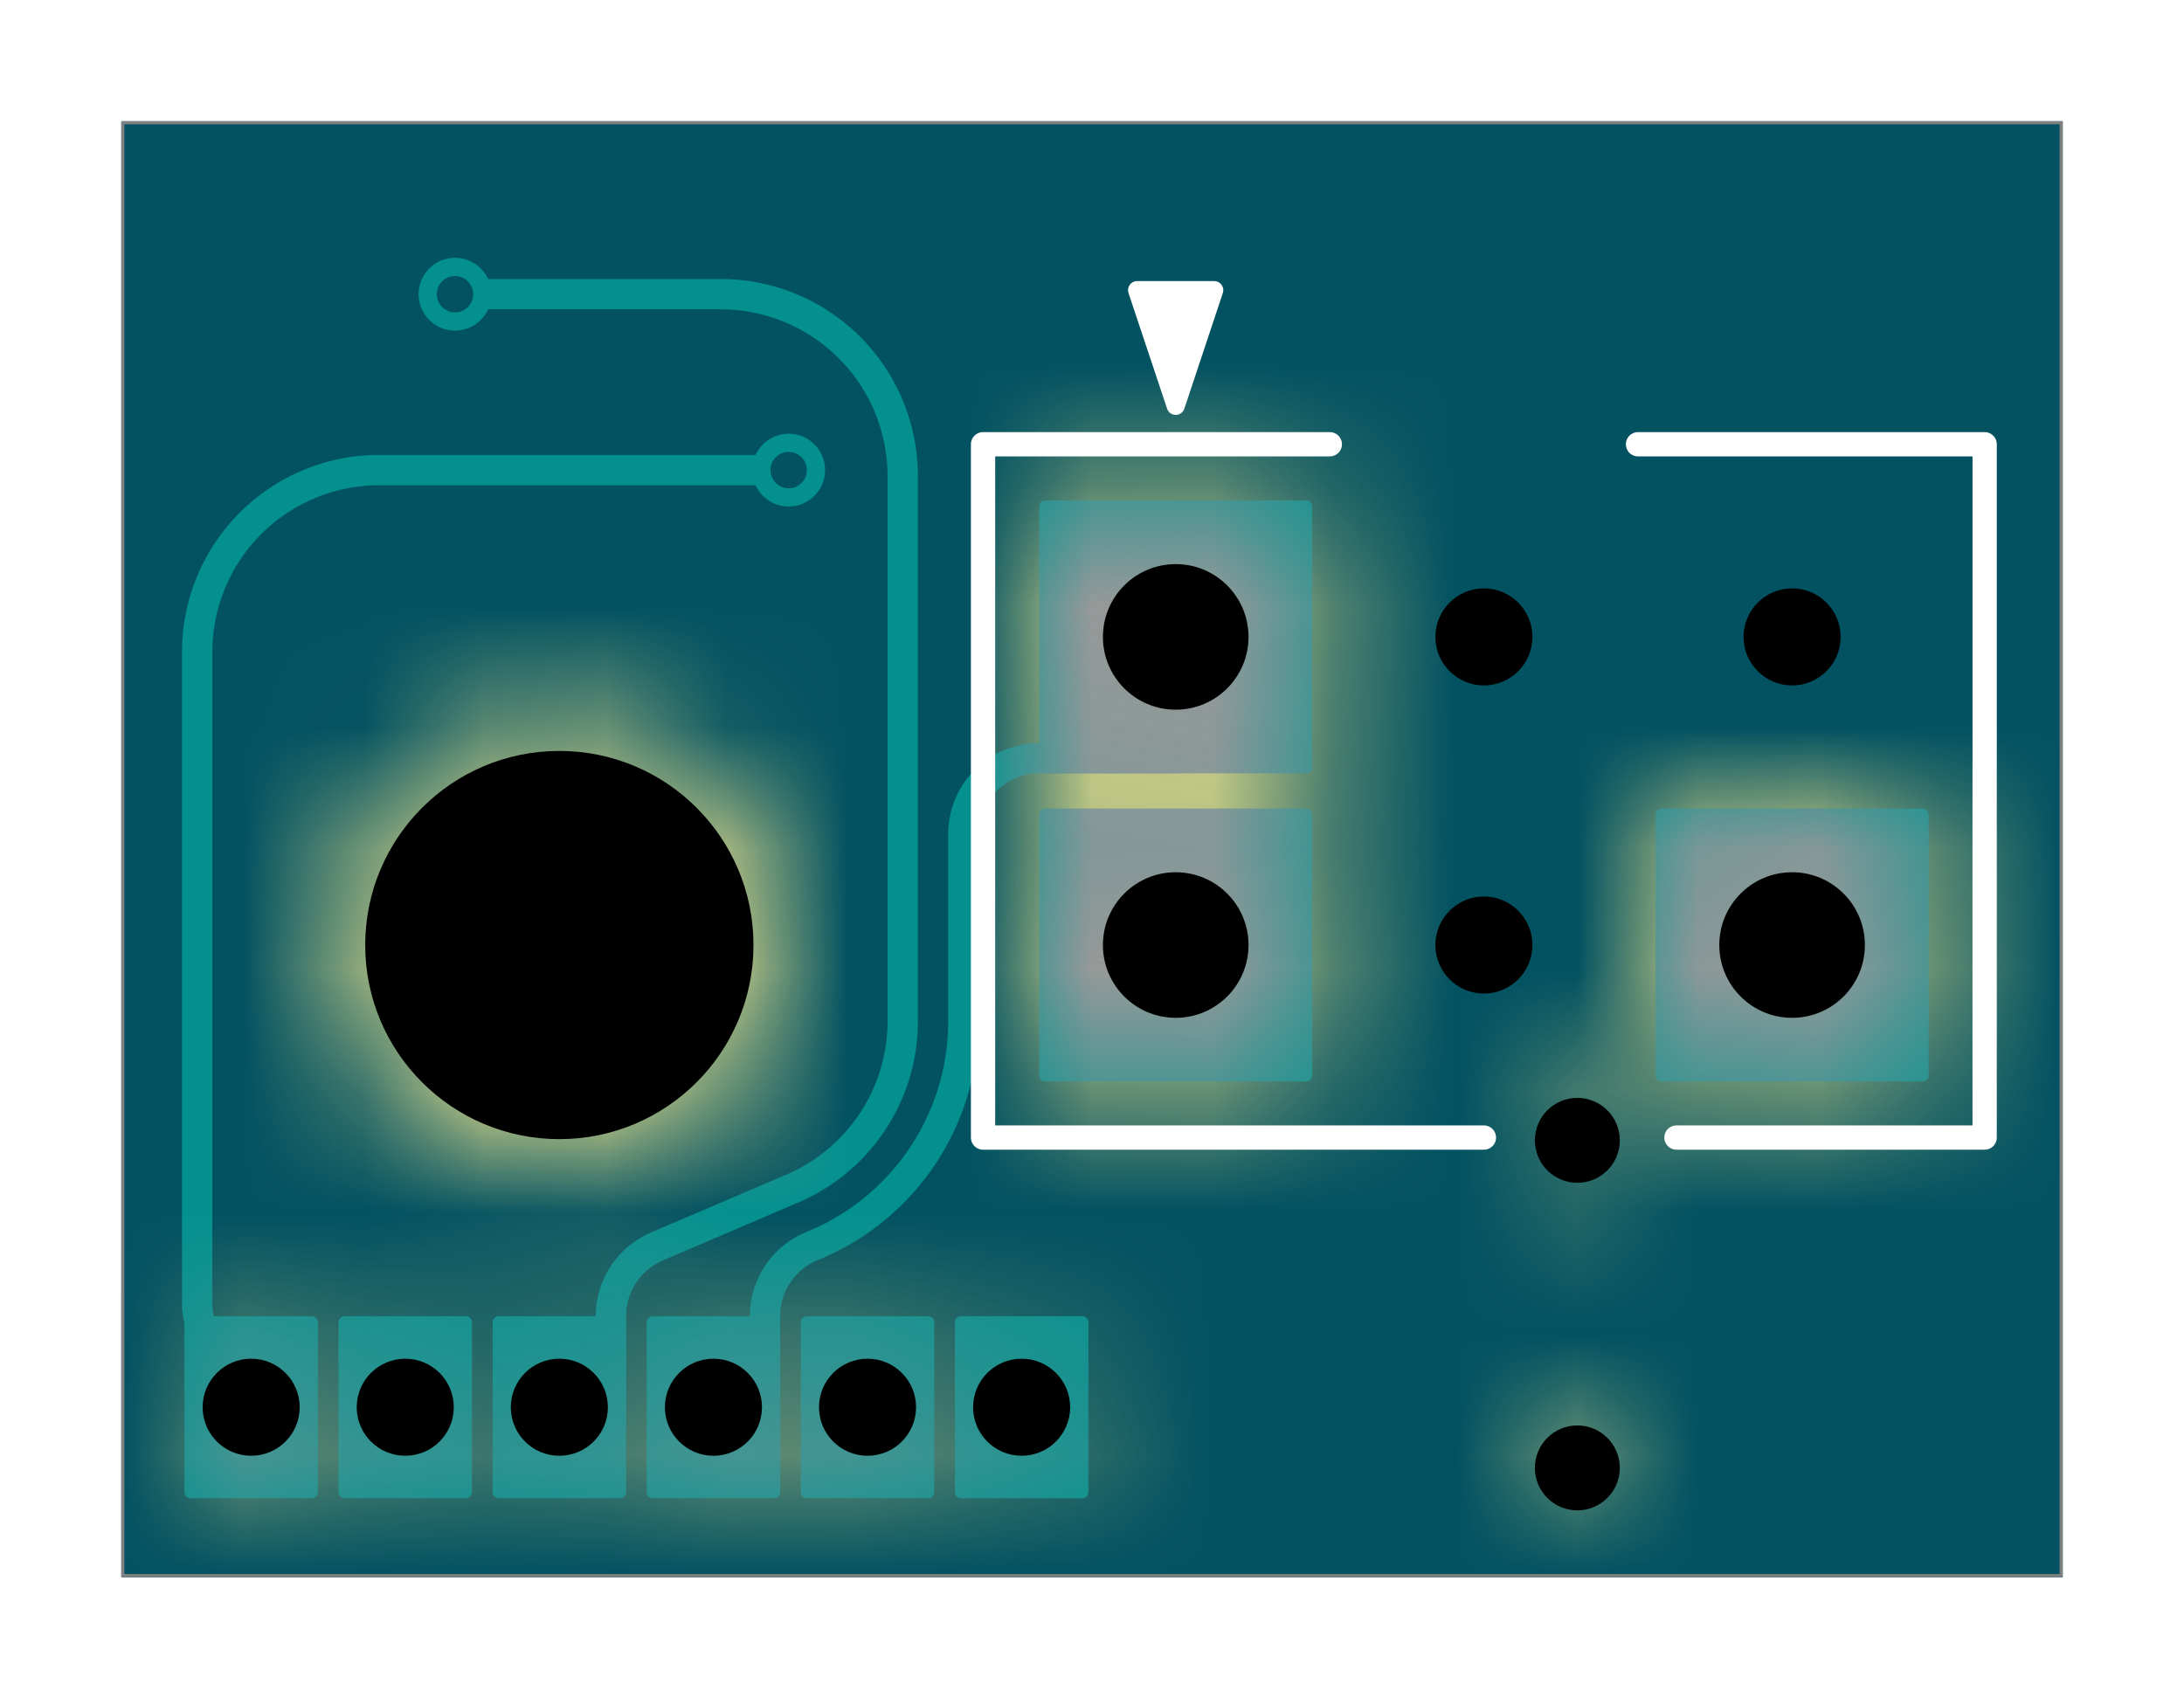 <?xml version="1.0" standalone="no"?>
<svg width="425.197" height="330.709"  viewBox="-163.5 -78.5 18 14" xmlns="http://www.w3.org/2000/svg" xmlns:xlink="http://www.w3.org/1999/xlink" version="1.1">
<style>
text{stroke:none;font-weight:bold;font-family:"Consolas","Courier New",monospace;}
g.footprint{visibility:hidden;}
.drill{stroke:black;fill:black;stroke-width:0;}
.cover{stroke:rgb(4,145,142);fill:rgb(4,145,142);}
.silk{stroke:white;fill:white;}
.plate{stroke:rgb(153,153,153);fill:rgb(153,153,153);}
.regist{stroke:rgb(2,82,97);fill:rgb(2,82,97);}
.board{stroke:rgb(213,212,137);fill:rgb(213,212,137);}
.under{stroke:rgb(204,153,105);fill:rgb(204,153,105);}
.via{fill:rgb(2,82,97);}
.DRL{stroke:gray;fill:none;stroke-width:0.025;}
.black{stroke:black;fill:black;}
.mask{stroke:white;fill:white;}
</style>
<!-- Symbol and Parts Libraries Description -->
<defs>
<!-- Gerber Layer -->
<clipPath id="BOARD" clip-rule="evenodd"><path stroke="none" fill-rule="evenodd" d="M162.5,65.5L162.5,77.5L146.5,77.5L146.5,65.5L162.5,65.5Z"/></clipPath>
<g id="OUT" stroke-linecap="round" stroke-linejoin="round"><path d="M162.5,65.5L162.5,77.5L146.5,77.5L146.5,65.5L162.5,65.5Z"/></g>
<rect id="FIL" x="146.5" y="65.5" width="16" height="12"/>
<g id="GBL"><g fill="none" stroke-linecap="round" stroke-linejoin="round"><path stroke-width="0.1" d="M158.39,66.2L158.39,67.6M158.39,67.6L159.39,67.6M159.39,67.6L159.39,66.2M159.39,66.2L158.39,66.2M158.485,66.2L158.485,67.6M158.58,66.2L158.58,67.6M158.675,66.2L158.675,67.6M158.77,66.2L158.77,67.6M158.865,66.2L158.865,67.6M158.96,66.2L158.96,67.6M159.055,66.2L159.055,67.6M159.15,66.2L159.15,67.6M159.245,66.2L159.245,67.6M159.34,66.2L159.34,67.6M157.12,66.2L157.12,67.6M157.12,67.6L158.12,67.6M158.12,67.6L158.12,66.2M158.12,66.2L157.12,66.2M157.215,66.2L157.215,67.6M157.31,66.2L157.31,67.6M157.405,66.2L157.405,67.6M157.5,66.2L157.5,67.6M157.595,66.2L157.595,67.6M157.69,66.2L157.69,67.6M157.785,66.2L157.785,67.6M157.88,66.2L157.88,67.6M157.975,66.2L157.975,67.6M158.07,66.2L158.07,67.6M155.85,66.2L155.85,67.6M155.85,67.6L156.85,67.6M156.85,67.6L156.85,66.2M156.85,66.2L155.85,66.2M155.945,66.2L155.945,67.6M156.04,66.2L156.04,67.6M156.135,66.2L156.135,67.6M156.23,66.2L156.23,67.6M156.325,66.2L156.325,67.6M156.42,66.2L156.42,67.6M156.515,66.2L156.515,67.6M156.61,66.2L156.61,67.6M156.705,66.2L156.705,67.6M156.8,66.2L156.8,67.6M160.93,66.2L160.93,67.6M160.93,67.6L161.93,67.6M161.93,67.6L161.93,66.2M161.93,66.2L160.93,66.2M161.025,66.2L161.025,67.6M161.12,66.2L161.12,67.6M161.215,66.2L161.215,67.6M161.31,66.2L161.31,67.6M161.405,66.2L161.405,67.6M161.5,66.2L161.5,67.6M161.595,66.2L161.595,67.6M161.69,66.2L161.69,67.6M161.785,66.2L161.785,67.6M161.88,66.2L161.88,67.6M159.66,66.2L159.66,67.6M159.66,67.6L160.66,67.6M160.66,67.6L160.66,66.2M160.66,66.2L159.66,66.2M159.755,66.2L159.755,67.6M159.85,66.2L159.85,67.6M159.945,66.2L159.945,67.6M160.04,66.2L160.04,67.6M160.135,66.2L160.135,67.6M160.23,66.2L160.23,67.6M160.325,66.2L160.325,67.6M160.42,66.2L160.42,67.6M160.515,66.2L160.515,67.6M160.61,66.2L160.61,67.6M154.58,66.2L154.58,67.6M154.58,67.6L155.58,67.6M155.58,67.6L155.58,66.2M155.58,66.2L154.58,66.2M154.675,66.2L154.675,67.6M154.77,66.2L154.77,67.6M154.865,66.2L154.865,67.6M154.96,66.2L154.96,67.6M155.055,66.2L155.055,67.6M155.15,66.2L155.15,67.6M155.245,66.2L155.245,67.6M155.34,66.2L155.34,67.6M155.435,66.2L155.435,67.6M155.53,66.2L155.53,67.6M152.735,74.325L154.885,74.325M154.885,74.325L154.885,72.175M154.885,72.175L152.735,72.175M152.735,72.175L152.735,74.325M152.735,74.23L154.885,74.23M152.735,74.135L154.885,74.135M152.735,74.04L154.885,74.04M152.735,73.945L154.885,73.945M152.735,73.85L154.885,73.85M152.735,73.755L154.885,73.755M152.735,73.66L154.885,73.66M152.735,73.565L154.885,73.565M152.735,73.47L154.885,73.47M152.735,73.375L154.885,73.375M152.735,73.28L154.885,73.28M152.735,73.185L154.885,73.185M152.735,73.09L154.885,73.09M152.735,72.995L154.885,72.995M152.735,72.9L154.885,72.9M152.735,72.805L154.885,72.805M152.735,72.71L154.885,72.71M152.735,72.615L154.885,72.615M152.735,72.52L154.885,72.52M152.735,72.425L154.885,72.425M152.735,72.33L154.885,72.33M152.735,72.235L154.885,72.235M152.735,71.785L154.885,71.785M154.885,71.785L154.885,69.635M154.885,69.635L152.735,69.635M152.735,69.635L152.735,71.785M152.735,71.69L154.885,71.69M152.735,71.595L154.885,71.595M152.735,71.5L154.885,71.5M152.735,71.405L154.885,71.405M152.735,71.31L154.885,71.31M152.735,71.215L154.885,71.215M152.735,71.12L154.885,71.12M152.735,71.025L154.885,71.025M152.735,70.93L154.885,70.93M152.735,70.835L154.885,70.835M152.735,70.74L154.885,70.74M152.735,70.645L154.885,70.645M152.735,70.55L154.885,70.55M152.735,70.455L154.885,70.455M152.735,70.36L154.885,70.36M152.735,70.265L154.885,70.265M152.735,70.17L154.885,70.17M152.735,70.075L154.885,70.075M152.735,69.98L154.885,69.98M152.735,69.885L154.885,69.885M152.735,69.79L154.885,69.79M152.735,69.695L154.885,69.695M147.655,71.785L149.805,71.785M149.805,71.785L149.805,69.635M149.805,69.635L147.655,69.635M147.655,69.635L147.655,71.785M147.655,71.69L149.805,71.69M147.655,71.595L149.805,71.595M147.655,71.5L149.805,71.5M147.655,71.405L149.805,71.405M147.655,71.31L149.805,71.31M147.655,71.215L149.805,71.215M147.655,71.12L149.805,71.12M147.655,71.025L149.805,71.025M147.655,70.93L149.805,70.93M147.655,70.835L149.805,70.835M147.655,70.74L149.805,70.74M147.655,70.645L149.805,70.645M147.655,70.55L149.805,70.55M147.655,70.455L149.805,70.455M147.655,70.36L149.805,70.36M147.655,70.265L149.805,70.265M147.655,70.17L149.805,70.17M147.655,70.075L149.805,70.075M147.655,69.98L149.805,69.98M147.655,69.885L149.805,69.885M147.655,69.79L149.805,69.79M147.655,69.695L149.805,69.695"/><path stroke-width="0.25" d="M153.81,73.25L153.81,72.25M154.935,72.25L153.81,72.25M154.935,72.25A0.625,0.625,0,0,0,155.56,71.625M157.62,66.9L157.195,66.9M157.195,67.65L157.195,66.9M161.43,67.1L161.43,66.9M161.729,67.399L161.43,67.1M161.729,67.399A0.501,0.501,0,0,1,161.875,67.752M158.465,67.65L158.465,66.9M158.89,66.9L158.465,66.9M158.465,67.65A0.625,0.625,0,0,1,158.086,68.225M157.195,67.65A0.625,0.625,0,0,1,156.816,68.225M156.969,68.703L158.086,68.225M156.969,68.703A1.5,1.5,0,0,0,156.06,70.082M156.816,68.225L156.773,68.243M155.56,71.625L155.56,70.082M155.56,70.082A2,2,0,0,1,156.773,68.243M160.375,74.625L157,74.625M161.875,73.125L161.875,67.752M161.875,73.125A1.5,1.5,0,0,1,160.375,74.625M157.56,76.075L159.75,76.075M156.06,74.575L156.06,70.082M156.06,74.575A1.5,1.5,0,0,0,157.56,76.075"/></g><g stroke="none"><circle cx="159.75" cy="76.075" r="0.3"/><circle cx="157" cy="74.625" r="0.3"/></g></g>
<g id="GBO"><g fill="none" stroke-linecap="round" stroke-linejoin="round"><path stroke-width="0.15" d="M153.775,75.261L153.845,75.261M153.728,75.403L153.893,75.403M153.68,75.545L153.94,75.545M153.633,75.687L153.988,75.687M153.586,75.829L154.035,75.829M153.539,75.971L154.082,75.971M153.493,76.108L154.128,76.108M153.81,75.155L153.493,76.108M154.128,76.108L153.81,75.155"/><path stroke-width="0.2" d="M152.54,74.838L155.398,74.838M155.398,74.838L155.398,69.123M155.398,69.123L151.27,69.123M149.683,69.123L147.143,69.123M147.143,69.123L147.143,74.838M147.143,74.838L150,74.838"/></g></g>
<g id="GBS"><g fill="none" stroke-linecap="round" stroke-linejoin="round"><path stroke-width="0.1" d="M152.685,74.375L154.935,74.375M154.935,74.375L154.935,72.125M154.935,72.125L152.685,72.125M152.685,72.125L152.685,74.375M152.685,74.28L154.935,74.28M152.685,74.185L154.935,74.185M152.685,74.09L154.935,74.09M152.685,73.995L154.935,73.995M152.685,73.9L154.935,73.9M152.685,73.805L154.935,73.805M152.685,73.71L154.935,73.71M152.685,73.615L154.935,73.615M152.685,73.52L154.935,73.52M152.685,73.425L154.935,73.425M152.685,73.33L154.935,73.33M152.685,73.235L154.935,73.235M152.685,73.14L154.935,73.14M152.685,73.045L154.935,73.045M152.685,72.95L154.935,72.95M152.685,72.855L154.935,72.855M152.685,72.76L154.935,72.76M152.685,72.665L154.935,72.665M152.685,72.57L154.935,72.57M152.685,72.475L154.935,72.475M152.685,72.38L154.935,72.38M152.685,72.285L154.935,72.285M152.685,72.19L154.935,72.19M152.685,71.835L154.935,71.835M154.935,71.835L154.935,69.585M154.935,69.585L152.685,69.585M152.685,69.585L152.685,71.835M152.685,71.74L154.935,71.74M152.685,71.645L154.935,71.645M152.685,71.55L154.935,71.55M152.685,71.455L154.935,71.455M152.685,71.36L154.935,71.36M152.685,71.265L154.935,71.265M152.685,71.17L154.935,71.17M152.685,71.075L154.935,71.075M152.685,70.98L154.935,70.98M152.685,70.885L154.935,70.885M152.685,70.79L154.935,70.79M152.685,70.695L154.935,70.695M152.685,70.6L154.935,70.6M152.685,70.505L154.935,70.505M152.685,70.41L154.935,70.41M152.685,70.315L154.935,70.315M152.685,70.22L154.935,70.22M152.685,70.125L154.935,70.125M152.685,70.03L154.935,70.03M152.685,69.935L154.935,69.935M152.685,69.84L154.935,69.84M152.685,69.745L154.935,69.745M152.685,69.65L154.935,69.65M147.605,71.835L149.855,71.835M149.855,71.835L149.855,69.585M149.855,69.585L147.605,69.585M147.605,69.585L147.605,71.835M147.605,71.74L149.855,71.74M147.605,71.645L149.855,71.645M147.605,71.55L149.855,71.55M147.605,71.455L149.855,71.455M147.605,71.36L149.855,71.36M147.605,71.265L149.855,71.265M147.605,71.17L149.855,71.17M147.605,71.075L149.855,71.075M147.605,70.98L149.855,70.98M147.605,70.885L149.855,70.885M147.605,70.79L149.855,70.79M147.605,70.695L149.855,70.695M147.605,70.6L149.855,70.6M147.605,70.505L149.855,70.505M147.605,70.41L149.855,70.41M147.605,70.315L149.855,70.315M147.605,70.22L149.855,70.22M147.605,70.125L149.855,70.125M147.605,70.03L149.855,70.03M147.605,69.935L149.855,69.935M147.605,69.84L149.855,69.84M147.605,69.745L149.855,69.745M147.605,69.65L149.855,69.65"/></g><g stroke="none"><circle cx="158.89" cy="66.9" r="0.5"/><circle cx="157.62" cy="66.9" r="0.5"/><circle cx="156.35" cy="66.9" r="0.5"/><circle cx="161.43" cy="66.9" r="0.5"/><circle cx="160.16" cy="66.9" r="0.5"/><circle cx="155.08" cy="66.9" r="0.5"/><circle cx="158.89" cy="70.71" r="1.85"/><circle cx="150.5" cy="66.4" r="0.4"/><circle cx="150.5" cy="69.1" r="0.4"/></g></g>
<mask id="GBM"><use xlink:href="#GBS" class="mask"/></mask>
<mask id="GBN"><use xlink:href="#FIL" class="mask"/><use xlink:href="#GBS" class="black"/></mask>
<g id="DRL"><g class="pad"><circle cx="150.5" cy="69.1" r="0.35"/><circle cx="150.5" cy="66.4" r="0.35"/><circle cx="155.08" cy="66.9" r="0.4"/><circle cx="160.16" cy="66.9" r="0.4"/><circle cx="161.43" cy="66.9" r="0.4"/><circle cx="156.35" cy="66.9" r="0.4"/><circle cx="157.62" cy="66.9" r="0.4"/><circle cx="158.89" cy="66.9" r="0.4"/><circle cx="148.73" cy="73.25" r="0.4"/><circle cx="151.27" cy="73.25" r="0.4"/><circle cx="151.27" cy="70.71" r="0.4"/><circle cx="148.73" cy="70.71" r="0.6"/><circle cx="153.81" cy="70.71" r="0.6"/><circle cx="153.81" cy="73.25" r="0.6"/><circle cx="158.89" cy="70.71" r="1.6"/></g><g class="via"><circle cx="157" cy="74.625" r="0.15"/><circle cx="159.75" cy="76.075" r="0.15"/></g></g>
</defs>
<!-- Rendering View Port -->
<g transform="scale(-1,-1)" clip-path="url(#BOARD)">
<g><use xlink:href="#FIL" class="regist"/>
<use xlink:href="#GBL" class="cover"/></g>
<g mask="url(#GBM)"><use xlink:href="#FIL" class="board"/>
<use xlink:href="#GBL" class="plate"/></g>
<g mask="url(#GBN)"><use xlink:href="#GBO" class="silk"/></g>
<use xlink:href="#DRL" class="drill"/>
<use xlink:href="#OUT" stroke="gray" stroke-width="0.05" fill="none"/>
</g>
<!-- Parts Preview -->
<g transform="scale(-1,-1)" stroke-linecap="round" stroke-linejoin="round" stroke="gray" fill="gray" stroke-width="0.05">
<use xlink:href="#tmp220703170937" transform="translate(153.81,73.25),scale(-1,1),rotate(0)"/>
</g>
</svg>
